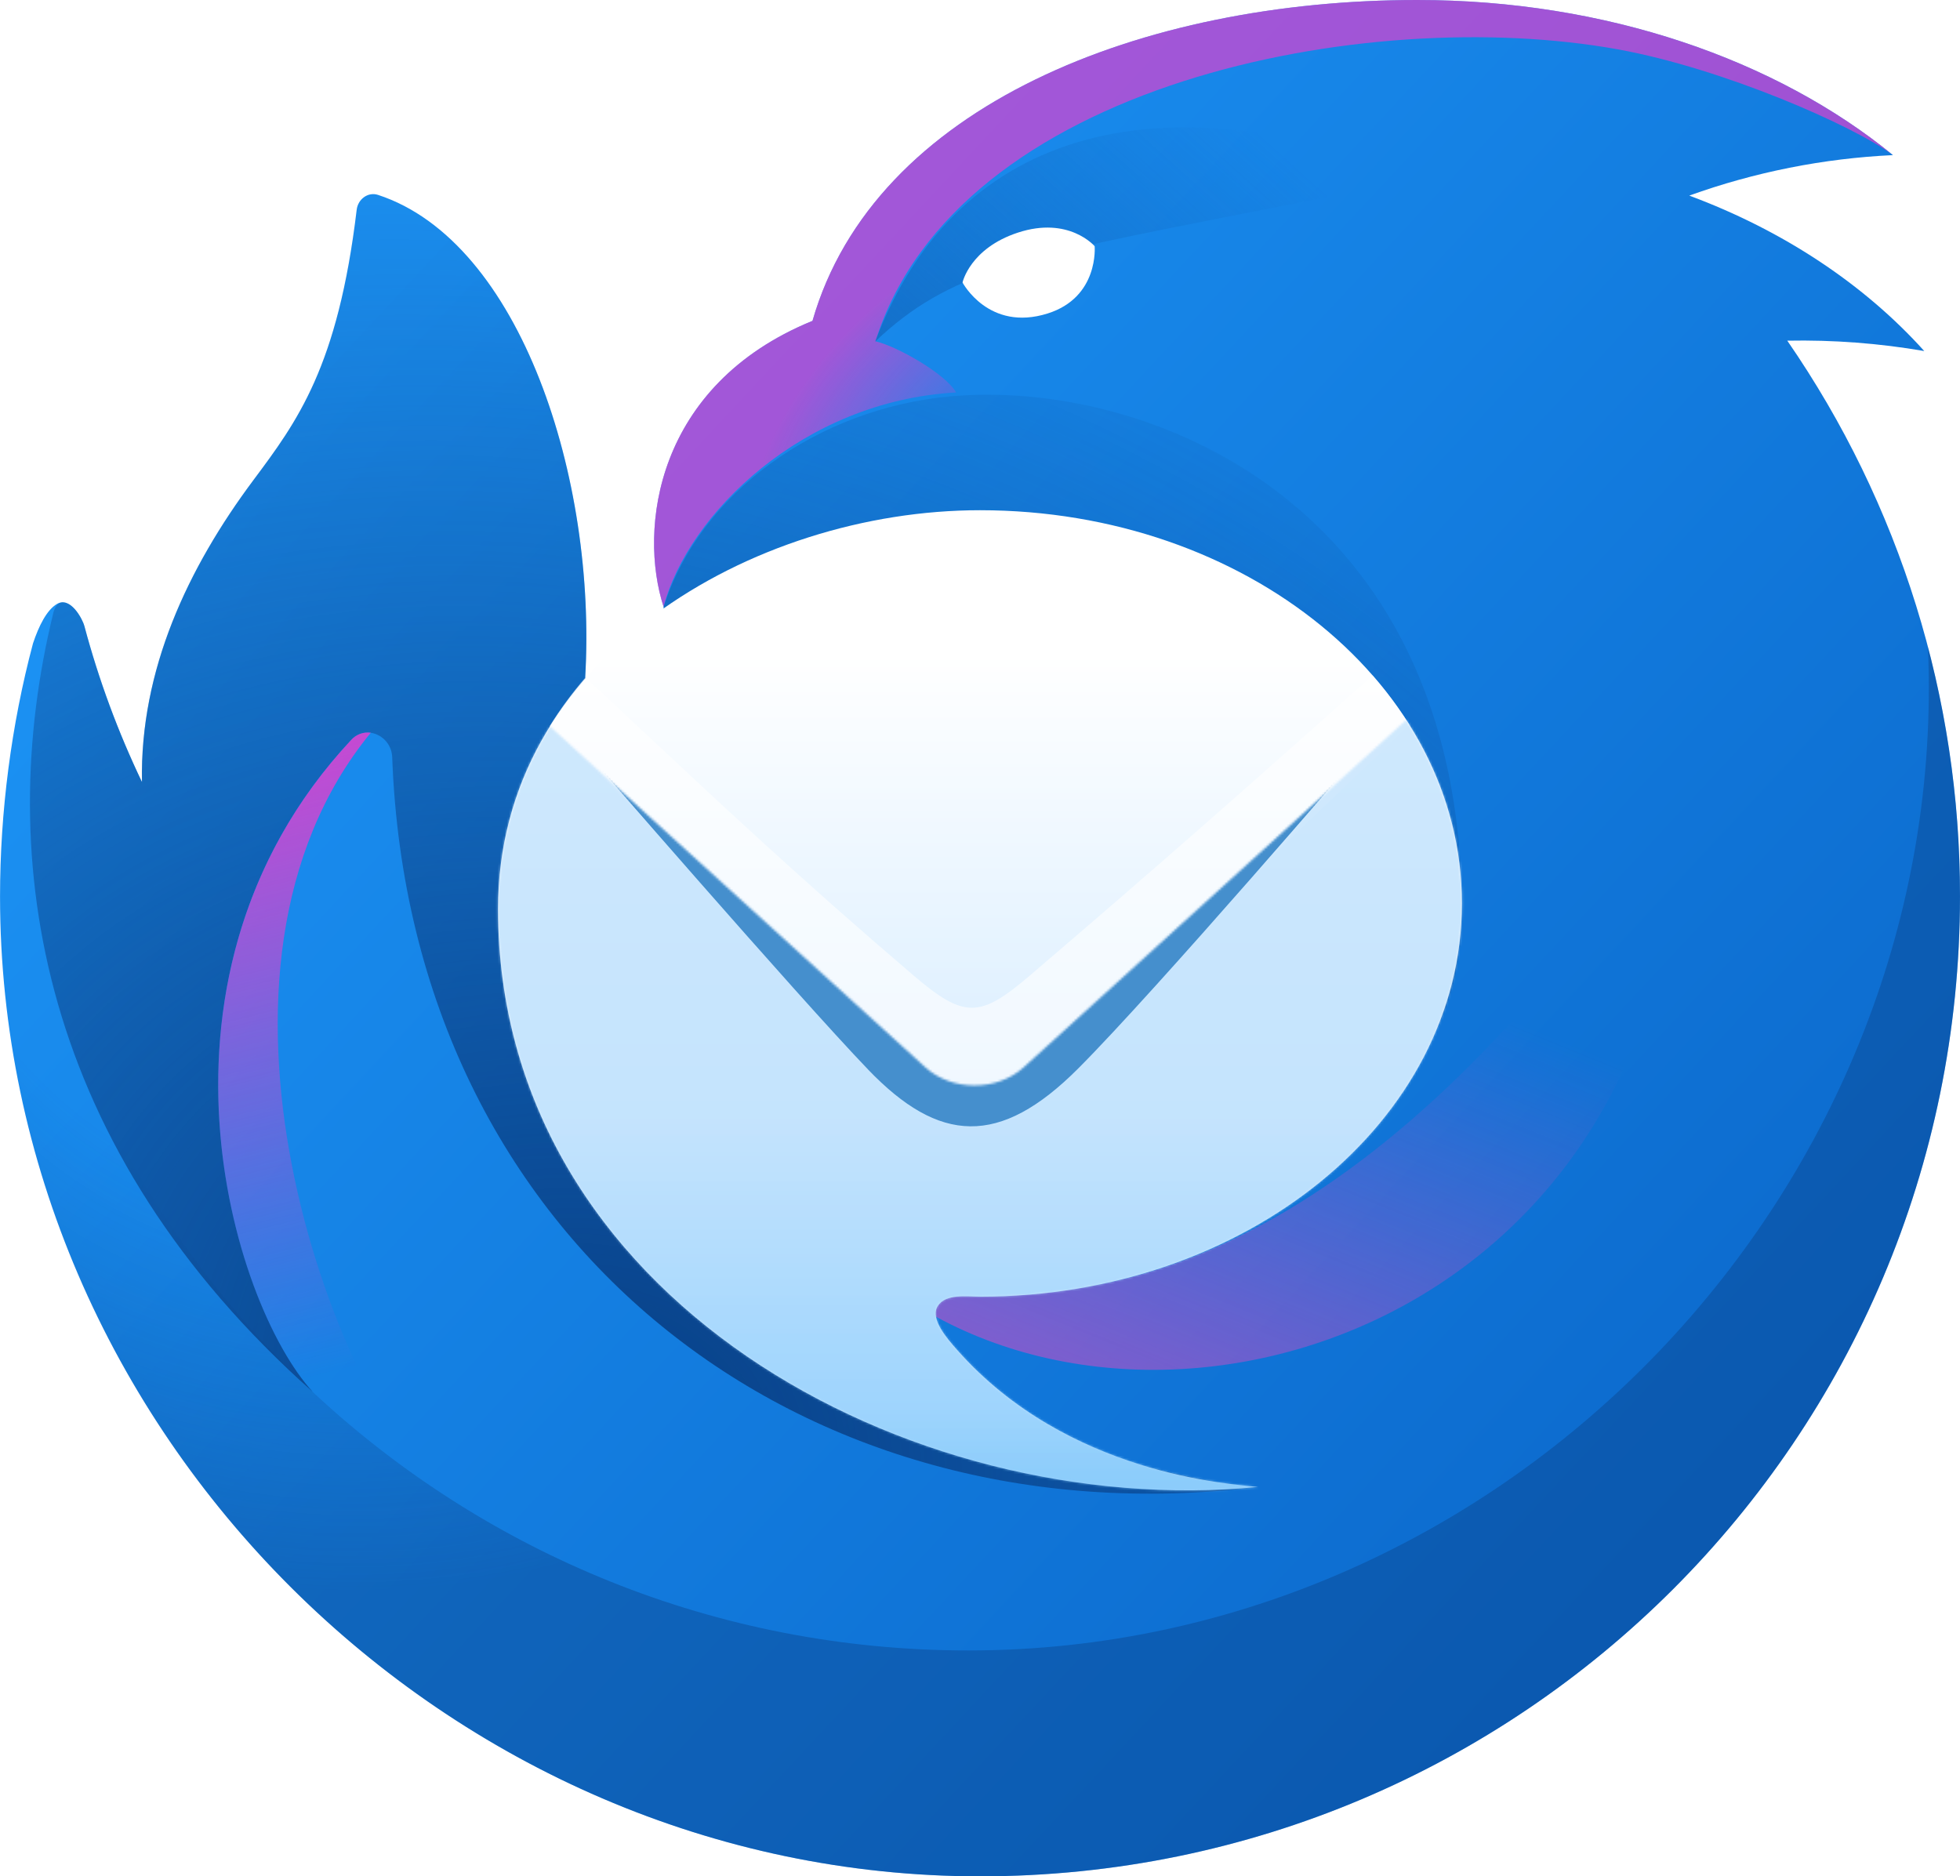 <?xml version="1.0" encoding="UTF-8"?>
<svg fill="none" version="1.1" viewBox="0 0 847 810.89" xmlns="http://www.w3.org/2000/svg">
<path d="m351.02 138.74h0.073c26.668-93.229 142.87-138.74 261.3-138.74 81.832 0 155.29 25.905 205.65 67.033-30.053 1.417-59.727 7.314-88.038 17.496 40.692 15.125 75.648 38.393 101.55 67.178-19.545-3.364-39.365-4.863-59.193-4.477 48.734 70.595 74.77 154.38 74.632 240.16 0 233.89-189.6 423.5-423.49 423.5-230.28 0-423.49-192.81-423.49-423.5 0-36.432 4.84-74.051 14.241-109.33 2.469-7.405 5.905-14.508 10.467-17.109 5.711-3.255 10.914 6.449 11.749 9.607 6.192 23.195 14.524 45.766 24.889 67.42-0.907-48.351 19.747-92.394 48.157-130.48 18.949-25.398 36.518-48.932 44.625-116.85 0.544-4.561 4.864-7.84 9.232-6.412 61.66 20.182 94.62 122.86 89.502 208.72 34.061 4.876 33.904-30.709 33.904-30.709-10.89-33.469-3.63-95.674 64.129-123.5z" fill="url(#i)"/>
<path d="m833.13 279.54c10.297 232.92-181.18 433.74-414.67 433.74-218.58 0-397.7-168.95-413.9-383.38-2.89 20.08-4.41 40.334-4.55 60.62 1.658 229.44 194.4 420.36 423.49 420.36 233.89 0 423.49-189.6 423.49-423.5 0-37.267-4.828-73.409-13.867-107.85z" fill="url(#h)" opacity=".9"/>
<path d="m413.17 169.6c-4.562-8.071-25.627-20.013-34.835-22.094 34.847-111.62 212.38-145.89 321.03-126.14 45.218 8.228 101.53 32.863 118.66 45.665-50.359-41.128-123.83-67.033-205.65-67.033-118.42 0-234.63 45.507-261.3 138.74h-0.194c-67.759 27.83-75.019 90.06-64.129 123.52 10.454-39.918 60.197-88.971 126.41-92.649z" fill="url(#g)" style="mix-blend-mode:screen"/>
<path d="m536.24 92.514c-95.129 18.718-126.21 24.841-158.05 55.103 35.755-94.657 127.02-113.85 235.78-70.7-25.883 5.335-51.794 10.538-77.73 15.609z" fill="url(#f)"/>
<path d="m22.99 265.1c-25.991 106.41-5.905 231.47 112.16 336.42-35.15-38.442-78.068-180.37 16.637-281.77 6.377-6.837 17.352-1.815 17.702 7.526 7.805 210.73 177.84 339.44 373.88 315.37-60.741-3.412-261.62-73.773-112.19-101.6 78.104-14.556 200.57-37.365 200.57-147.26 0-178.13-137.73-230.21-221.26-222.47-57.16 5.299-108.04 41.575-123.7 90.906 6.014 19.444-17.956 33.057-33.94 30.77 5.131-85.849-27.829-188.59-89.502-208.77-4.356-1.428-8.688 1.851-9.232 6.413-8.107 67.916-25.676 91.451-44.612 116.85-28.423 38.103-49.077 82.134-48.17 130.48-10.364-21.655-18.697-44.225-24.889-67.42-0.69-2.614-4.477-9.91-9.051-10.249-2.48-0.181-3.799 2.238-4.416 4.792z" fill="url(#e)"/>
<path d="m378.71 551.83c115 93.375 346.26 23.365 346.26-203.66-93.363 141.52-212.28 239.14-346.25 203.66z" fill="url(#d)" style="mix-blend-mode:screen"/>
<path d="m151.79 319.75c1.046-1.17 2.363-2.064 3.836-2.604 1.473-0.541 3.056-0.71 4.61-0.494-84.772 103.39-16.395 284.98 30.528 329.59 2.625 7.429-44.516-31.205-51.013-40.244-35.695-30.286-86.853-180.36 12.039-286.25z" fill="url(#c)" style="mix-blend-mode:screen"/>
<path d="m423.49 560.38c115.02 0 208.27-76.084 208.27-169.94 0-93.859-93.253-169.94-208.27-169.94-98.13 0-208.32 63.838-208.27 172.42 0.048 167.79 177.31 264.32 328.41 249.7-11.349-1.319-82.158-5.082-130.01-59.217-4.32-4.876-11.81-13.394-8.41-18.924 3.388-5.53 12.729-4.114 18.271-4.114z" fill="url(#b)"/>
<path d="m609.08 313.22-164.61 157.52c-14.605 10.381-30.153 11.131-45.496 1.718l-161.45-158.65c4.607-7.402 9.785-14.434 15.488-21.029l16.94 15.851c42.397 39.736 76.676 71.837 124.99 113.07 21.804 18.609 28.58 18.246 49.972 0 55.272-47.19 95.698-82.884 148.25-129.82 5.857 6.686 11.174 13.827 15.9 21.356z" fill="#fff" opacity=".6"/>
<mask id="j" x="303" y="432" width="418" height="334" maskUnits="userSpaceOnUse">
<path d="m720.27 511.92c0 93.859-93.254 169.94-208.28 169.94-5.553 0-14.882-1.428-18.282 4.113-3.4 5.518 4.089 14.036 8.409 18.913 44.963 50.867 110.19 57.268 127.31 58.95l2.699 0.266c-151.1 14.617-328.37-81.916-328.41-249.7-0.158-27.937 7.617-55.344 22.421-79.037l162.24 147.35c11.543 10.479 30.987 10.479 42.53 0l165.31-150.15c15.367 23.692 24.055 50.699 24.055 79.351z" fill="#fff"/>
</mask>
<g transform="translate(-88.505 -121.48)" mask="url(#j)">
<path d="m255.48 315.91h526.43v477.3h-526.43z" fill="url(#a)" opacity=".7"/>
<g filter="url(#k)">
<path d="m463.65 583.7c-30.673-31.919-122.54-137.97-122.54-137.97l7.103 0.314 143.82 107.41c10.768 7.828 26.135 7.744 36.807-0.182l141.02-107.08 7.477-0.593s-88.861 103.54-122.9 137.65c-34.036 34.11-60.124 32.38-90.797 0.46z" clip-rule="evenodd" fill="#458fcd" fill-rule="evenodd"/>
</g>
</g>
<path d="m452.72 135.48c22.288-7.018 20.327-29.076 20.327-29.076s-11.144-13.128-33.226-5.856c-20.666 6.812-23.873 21.538-23.873 21.538s11.289 21.416 36.772 13.394z" fill="#fff"/>
<defs>
<filter id="k" x="302.39" y="406.88" width="413.67" height="240.08" color-interpolation-filters="sRGB" filterUnits="userSpaceOnUse">
<feFlood flood-opacity="0" result="BackgroundImageFix"/>
<feBlend in="SourceGraphic" in2="BackgroundImageFix" result="shape"/>
<feGaussianBlur result="effect1_foregroundBlur_4383_20931" stdDeviation="19.36"/>
</filter>
<linearGradient id="i" x1="235.49" x2="832.5" y1="261.06" y2="817.92" gradientTransform="translate(-88.505 -121.48)" gradientUnits="userSpaceOnUse">
<stop stop-color="#1B91F3" offset="0"/>
<stop stop-color="#0B68CB" offset="1"/>
</linearGradient>
<radialGradient id="h" cx="0" cy="0" r="1" gradientTransform="matrix(142.69 328.45 -314.64 136.69 145.89 331.19)" gradientUnits="userSpaceOnUse">
<stop stop-color="#0B4186" stop-opacity="0" offset=".53"/>
<stop stop-color="#0B4186" stop-opacity=".45" offset="1"/>
</radialGradient>
<radialGradient id="g" cx="0" cy="0" r="1" gradientTransform="matrix(-47.128 -60.33 99.833 -77.987 434.38 184.11)" gradientUnits="userSpaceOnUse">
<stop stop-color="#EF3ACC" stop-opacity="0" offset="0"/>
<stop stop-color="#EF3ACC" stop-opacity=".64" offset="1"/>
</radialGradient>
<linearGradient id="f" x1="401.61" x2="616.43" y1="403.61" y2="164.47" gradientTransform="translate(-88.505 -121.48)" gradientUnits="userSpaceOnUse">
<stop stop-color="#0F5DB0" offset="0"/>
<stop stop-color="#0F5DB0" stop-opacity="0" offset="1"/>
</linearGradient>
<radialGradient id="e" cx="0" cy="0" r="1" gradientTransform="matrix(242.6 -503.25 621.66 299.68 263.78 618.13)" gradientUnits="userSpaceOnUse">
<stop stop-color="#094188" offset=".02"/>
<stop stop-color="#0B4186" stop-opacity="0" offset=".97"/>
</radialGradient>
<linearGradient id="d" x1="778.1" x2="678.21" y1="576.76" y2="822.01" gradientTransform="translate(-88.505 -121.48)" gradientUnits="userSpaceOnUse">
<stop stop-color="#E247C4" stop-opacity="0" offset="0"/>
<stop stop-color="#E247C4" stop-opacity=".64" offset="1"/>
</linearGradient>
<linearGradient id="c" x1="158.7" x2="246.7" y1="356.82" y2="711.01" gradientTransform="translate(-88.505 -121.48)" gradientUnits="userSpaceOnUse">
<stop stop-color="#EF3ACC" offset=".1"/>
<stop stop-color="#EF3ACC" stop-opacity="0" offset="1"/>
</linearGradient>
<linearGradient id="b" x1="512" x2="512" y1="404.2" y2="762.36" gradientTransform="translate(-88.505 -121.48)" gradientUnits="userSpaceOnUse">
<stop stop-color="#fff" offset="0"/>
<stop stop-color="#BEE1FE" offset=".91"/>
<stop stop-color="#96CEFD" offset="1"/>
</linearGradient>
<linearGradient id="a" x1="518.7" x2="518.7" y1="606.88" y2="756.91" gradientUnits="userSpaceOnUse">
<stop stop-color="#BCE0FD" offset="0"/>
<stop stop-color="#88CCFC" offset="1"/>
</linearGradient>
</defs>
</svg>
